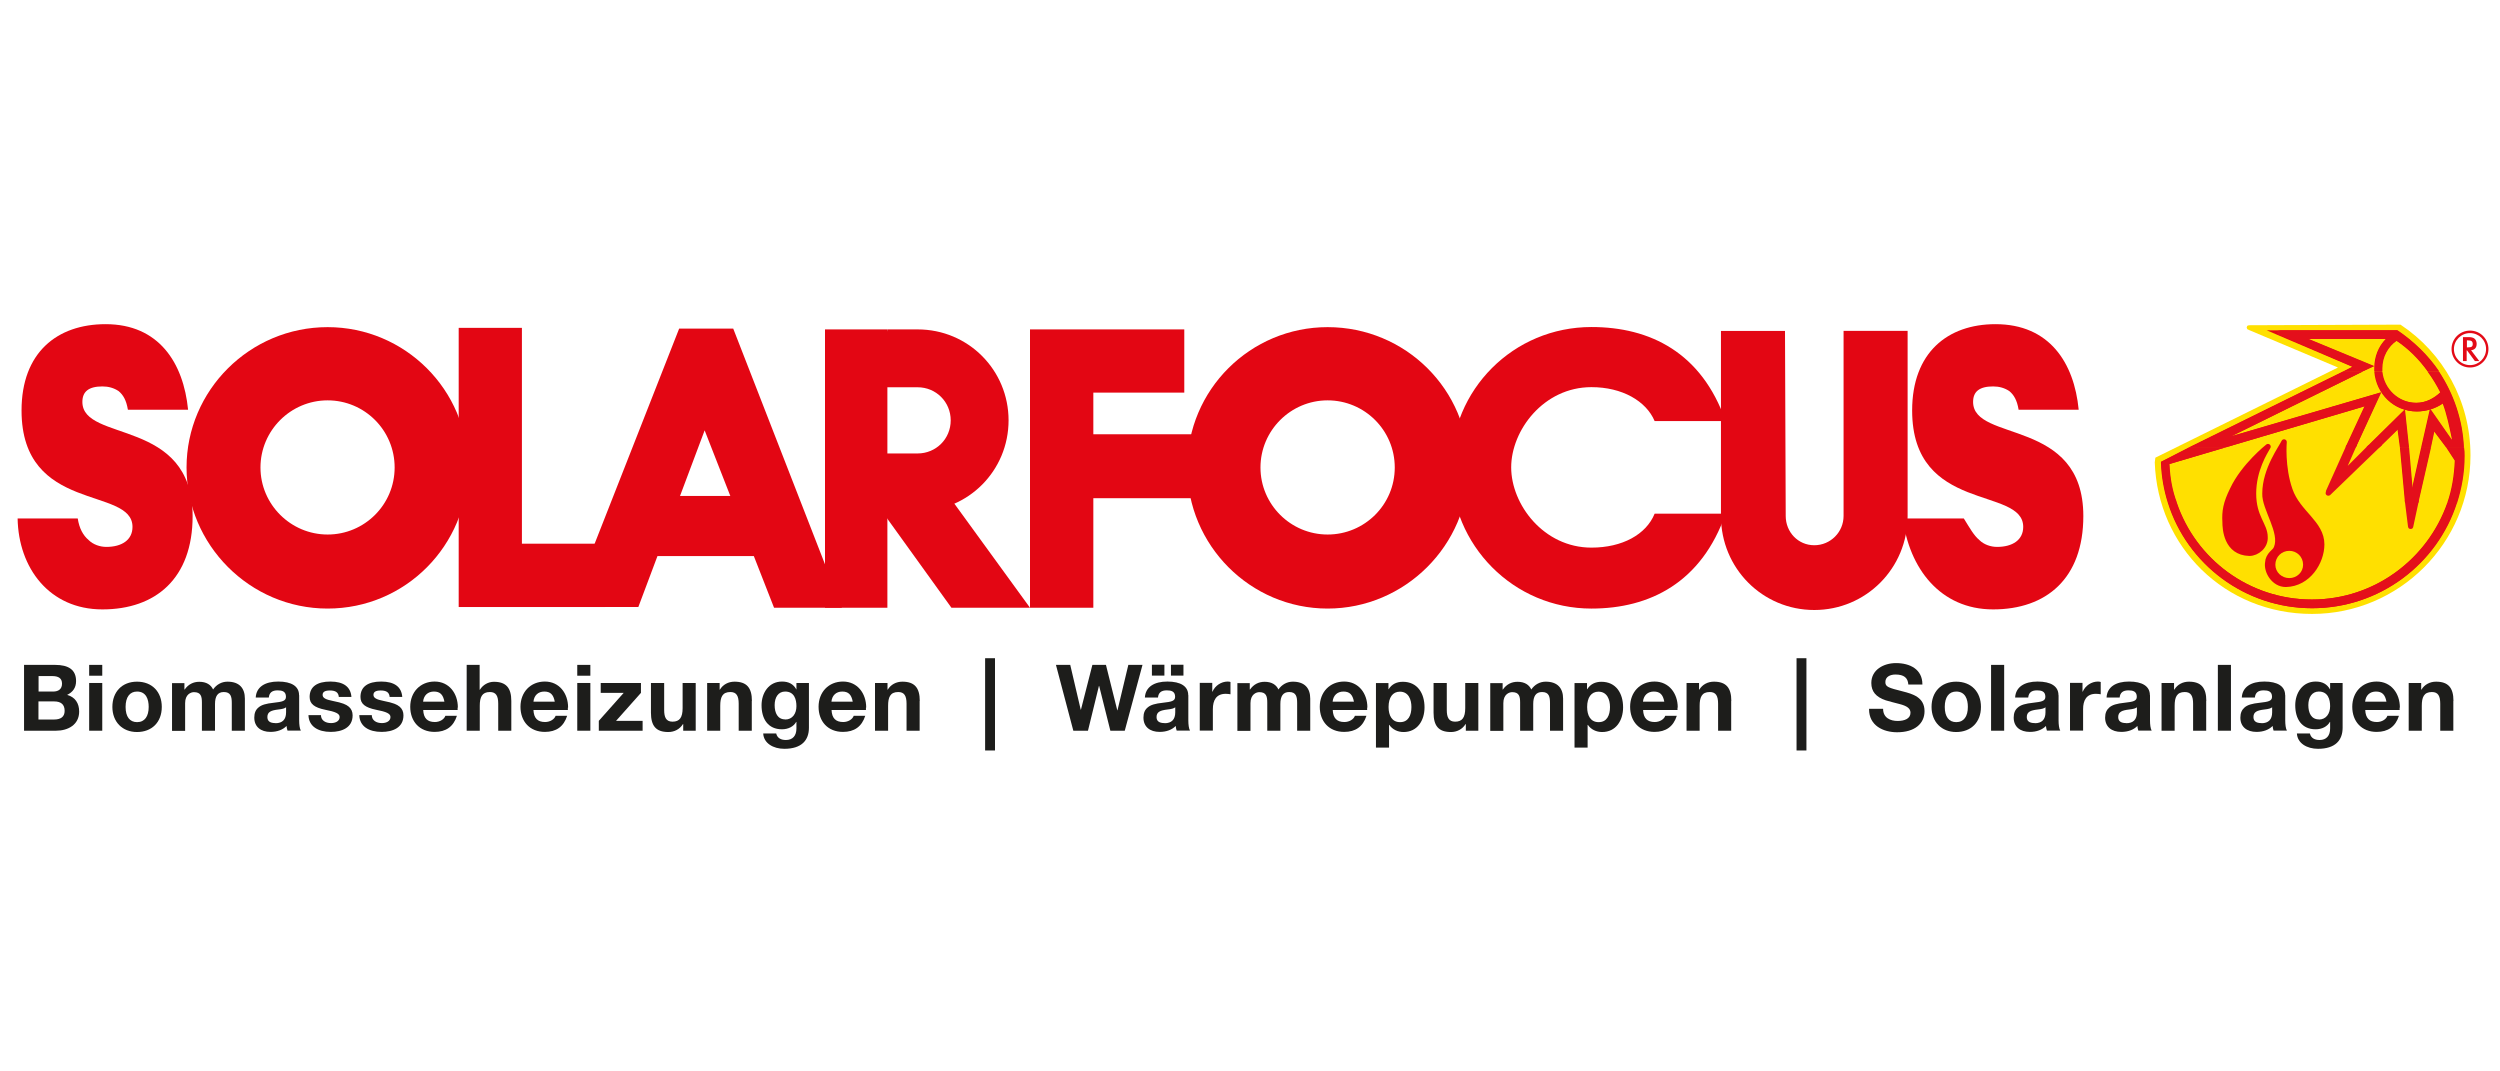 <?xml version="1.0" encoding="UTF-8"?>
<svg xmlns="http://www.w3.org/2000/svg" xmlns:xlink="http://www.w3.org/1999/xlink" id="Solarfocus" viewBox="0 0 210 90">
  <defs>
    <style>
      .cls-1, .cls-2 {
        fill: #e30613;
      }

      .cls-1, .cls-3, .cls-4 {
        fill-rule: evenodd;
      }

      .cls-5 {
        fill: #e30a16;
      }

      .cls-6, .cls-7 {
        fill: none;
      }

      .cls-8 {
        clip-path: url(#clippath-1);
      }

      .cls-9 {
        clip-path: url(#clippath-3);
      }

      .cls-3 {
        fill: #ffe000;
      }

      .cls-4 {
        fill: #e40f1b;
      }

      .cls-10 {
        fill: #1d1d1b;
      }

      .cls-11 {
        clip-path: url(#clippath-2);
      }

      .cls-7 {
        stroke: #e30613;
        stroke-linejoin: round;
        stroke-width: .46px;
      }

      .cls-12 {
        clip-path: url(#clippath);
      }
    </style>
    <clipPath id="clippath">
      <rect class="cls-6" x="1.48" y="27.21" width="207.55" height="24.34"></rect>
    </clipPath>
    <clipPath id="clippath-1">
      <rect class="cls-6" x="1.48" y="27.21" width="207.55" height="24.34"></rect>
    </clipPath>
    <clipPath id="clippath-2">
      <rect class="cls-6" x="1.48" y="27.21" width="207.55" height="24.34"></rect>
    </clipPath>
    <clipPath id="clippath-3">
      <rect class="cls-6" x="1.48" y="27.21" width="207.55" height="24.34"></rect>
    </clipPath>
  </defs>
  <g class="cls-12">
    <g>
      <path class="cls-3" d="M181.06,38.44l15.33-7.57-7.43-3.13-.19-.09-.05-.14.05-.14.14-.05,12.73-.05c3.57,2.36,5.88,6.41,5.88,10.99,0,7.33-5.98,13.31-13.31,13.31s-12.97-5.64-13.21-12.73l.05-.39h0Z"></path>
      <path class="cls-1" d="M169.56,34.4c-.13-.78-.39-1.23-.78-1.55-.39-.26-.84-.39-1.36-.39-1.17,0-1.68.45-1.68,1.3,0,3.43,9.26,1.3,9.26,9.59,0,5.25-3.11,7.84-7.58,7.84s-7.06-3.5-7.58-7.64h5.12c.52.84.84,1.42,1.3,1.81.39.39.97.58,1.49.58,1.3,0,2.2-.58,2.2-1.68,0-3.43-9.33-1.1-9.33-9.78,0-4.86,2.98-7.25,7-7.25,4.53,0,6.61,3.24,6.99,7.19h-5.05Z"></path>
    </g>
  </g>
  <g class="cls-8">
    <path class="cls-1" d="M27.52,33.63c3.11,0,5.63,2.52,5.63,5.64s-2.53,5.63-5.63,5.63-5.64-2.53-5.64-5.63,2.53-5.64,5.64-5.64v-6.15c-6.54,0-11.85,5.31-11.85,11.79s5.31,11.85,11.85,11.85,11.79-5.31,11.79-11.85-5.31-11.79-11.79-11.79v6.15Z"></path>
  </g>
  <g class="cls-11">
    <g>
      <polygon class="cls-1" points="38.53 50.99 38.53 27.54 43.84 27.54 43.84 45.67 50.84 45.67 50.84 50.99 38.53 50.99"></polygon>
      <path class="cls-1" d="M10.74,34.4c-.13-.78-.39-1.23-.78-1.55-.39-.26-.84-.39-1.36-.39-1.17,0-1.68.45-1.68,1.3,0,3.43,9.26,1.3,9.26,9.59,0,5.25-3.11,7.84-7.58,7.84s-7.05-3.5-7.12-7.64h5.05c.13.84.45,1.42.91,1.81.39.39.97.58,1.49.58,1.3,0,2.2-.58,2.2-1.68,0-3.43-9.32-1.1-9.32-9.78,0-4.86,2.98-7.25,7.06-7.25,4.47,0,6.54,3.24,6.93,7.19h-5.05Z"></path>
    </g>
  </g>
  <g class="cls-9">
    <g>
      <polygon class="cls-1" points="47.86 50.99 53.62 50.99 59.19 36.15 65.02 51.05 70.72 51.05 61.59 27.6 57.05 27.6 47.86 50.99"></polygon>
      <rect class="cls-2" x="53.75" y="41.66" width="10.23" height="5.05"></rect>
      <rect class="cls-2" x="69.3" y="27.67" width="5.24" height="23.38"></rect>
      <path class="cls-1" d="M74.03,30l.52-2.33h2.53c4.27,0,7.64,3.43,7.64,7.64s-3.37,7.64-7.64,7.64h-2.92v-4.86h2.92c1.55,0,2.78-1.23,2.78-2.78s-1.23-2.78-2.78-2.78h-3.05v-2.53h0Z"></path>
      <polygon class="cls-1" points="79.92 51.05 86.52 51.05 79.79 41.79 72.41 40.62 79.92 51.05"></polygon>
      <path class="cls-1" d="M111.52,33.63c3.11,0,5.64,2.52,5.64,5.64s-2.53,5.63-5.64,5.63-5.64-2.53-5.64-5.63,2.53-5.64,5.64-5.64v-6.15c-6.48,0-11.79,5.24-11.79,11.79s5.31,11.85,11.79,11.85,11.85-5.31,11.85-11.85-5.31-11.79-11.85-11.79v6.15Z"></path>
      <polygon class="cls-1" points="99.48 27.67 99.48 32.98 91.84 32.98 91.84 51.05 86.52 51.05 86.52 27.67 99.48 27.67"></polygon>
      <polygon class="cls-1" points="87.63 36.48 100.51 36.48 100.51 41.85 89.37 41.85 87.63 36.48"></polygon>
      <path class="cls-1" d="M121.89,39.26c0-6.54,5.24-11.79,11.79-11.79,4.92,0,9.26,2.14,11.27,7.9h-5.96c-.71-1.68-2.72-2.85-5.31-2.85-4.02,0-6.74,3.63-6.74,6.74s2.72,6.74,6.74,6.74c2.59,0,4.6-1.1,5.31-2.85h5.96c-2.01,5.77-6.35,7.97-11.27,7.97-6.54,0-11.79-5.31-11.79-11.85"></path>
      <path class="cls-1" d="M144.56,43.34c0,4.41,3.5,7.9,7.84,7.9s7.84-3.5,7.84-7.9v-15.55h-5.38v15.55c0,1.36-1.1,2.46-2.46,2.46s-2.4-1.1-2.4-2.46l-.06-15.54h-5.38v15.54h0Z"></path>
      <path class="cls-1" d="M196.82,31.2l.78-.39-7.19-3.06h10.94c1.36.92,2.58,2.09,3.5,3.45h-.93c-.73-1.02-1.61-1.9-2.63-2.58-.73.49-1.22,1.36-1.22,2.33v.24h-.63v-.29c0-.92.34-1.8.97-2.43h-6.56l5.54,2.29-.93.44h-1.65,0Z"></path>
      <polygon class="cls-1" points="183.89 37.57 196.82 31.2 198.48 31.2 187.39 36.65 199.98 32.96 197.89 37.57 197.02 37.57 198.62 34.12 186.96 37.57 183.89 37.57"></polygon>
      <polygon class="cls-1" points="198.77 37.57 201.98 34.41 202.31 37.57 201.59 37.57 201.39 36.06 199.84 37.57 198.77 37.57"></polygon>
      <path class="cls-1" d="M203.38,37.57l.73-3.21,1.8,2.58.05-.05c-.2-.97-.44-2.14-.78-3.01-.05,0,.05-.05,0,0-.63.44-1.41.68-2.19.68-1.9,0-3.4-1.46-3.55-3.35h.63c.15,1.46,1.36,2.63,2.87,2.63.83,0,1.51-.39,2.04-.88-.29-.58-.68-1.22-1.07-1.75h.93c1.22,1.85,1.99,4.03,2.09,6.37h-1.46l-1.02-1.36-.29,1.36h-.78,0Z"></path>
      <path class="cls-1" d="M182.1,42.24c-.34-1.07-.54-2.19-.58-3.35v-.1l2.38-1.22h3.06l-4.76,1.41c.05,1.17.24,2.24.63,3.26h-.73Z"></path>
      <polygon class="cls-1" points="202.02 42.24 201.59 37.57 202.31 37.57 202.61 41.02 203.38 37.57 204.16 37.57 203.1 42.24 202.02 42.24"></polygon>
      <path class="cls-1" d="M205.57,42.24c.39-1.12.58-2.33.63-3.55l-.73-1.12h1.46c.05.29.05.48.05.73,0,1.41-.24,2.72-.63,3.94h-.78Z"></path>
      <path class="cls-1" d="M182.1,42.24c1.61,5.15,6.46,8.85,12.1,8.85s10.5-3.69,12.15-8.85h-.78c-1.65,4.71-6.12,8.12-11.37,8.12s-9.77-3.4-11.37-8.12h-.73Z"></path>
      <path class="cls-4" d="M196.87,31.2l.78-.39-6.08-2.63-.24-.05-.05-.19.05-.15.24-.05h9.82c1.36.92,2.58,2.09,3.5,3.45h-.92c-.73-1.02-1.61-1.9-2.63-2.58-.73.49-1.22,1.36-1.22,2.33v.24h-.63v-.29c0-.92.34-1.8.97-2.43h-6.56l5.54,2.29-.97.44h-1.61,0Z"></path>
      <polygon class="cls-4" points="183.94 37.57 196.87 31.2 198.48 31.2 187.44 36.65 200.03 32.96 197.89 37.57 197.07 37.57 198.67 34.12 187 37.57 183.94 37.57"></polygon>
      <polygon class="cls-4" points="198.82 37.57 202.02 34.41 202.36 37.57 201.64 37.57 201.44 36.06 199.89 37.57 198.82 37.57"></polygon>
      <path class="cls-4" d="M203.43,37.57l.73-3.21,1.8,2.58.05-.05c-.19-.97-.44-2.14-.78-3.01-.05,0,0-.05,0,0-.63.44-1.41.68-2.19.68-1.9,0-3.4-1.46-3.55-3.35h.63c.15,1.46,1.36,2.63,2.87,2.63.83,0,1.51-.39,2.04-.88-.29-.58-.68-1.22-1.07-1.75h.92c1.22,1.85,1.99,4.03,2.09,6.37h-1.46l-1.02-1.36-.29,1.36h-.78,0Z"></path>
      <path class="cls-4" d="M182.14,42.24c-.34-1.07-.54-2.19-.58-3.35v-.1l2.38-1.22h3.06l-4.76,1.41c.05,1.17.24,2.24.63,3.26h-.73Z"></path>
      <path class="cls-4" d="M195.37,41.26l1.74-3.88h.87l-.77,1.75,1.75-1.75h1.13l-4.36,4.21s-.07.05-.15.05c-.09,0-.17-.04-.21-.13-.03-.06-.02-.15.02-.25"></path>
      <polygon class="cls-4" points="202.07 42.24 201.64 37.57 202.36 37.57 202.66 41.02 203.43 37.57 204.21 37.57 203.14 42.24 202.07 42.24"></polygon>
      <path class="cls-4" d="M205.62,42.24c.39-1.12.59-2.33.63-3.55l-.73-1.12h1.46c.05.29.05.48.05.73,0,1.41-.24,2.72-.63,3.94h-.78Z"></path>
      <path class="cls-4" d="M182.14,42.24c1.6,5.15,6.46,8.85,12.1,8.85s10.5-3.69,12.15-8.85h-.78c-1.65,4.71-6.12,8.12-11.42,8.12s-9.72-3.4-11.33-8.12h-.73Z"></path>
      <path class="cls-4" d="M202,42.03l.27,2.18s.02.13.06.16c.02.02.05.04.1.06.07.01.17,0,.22-.05.04-.04.06-.12.06-.12l.48-2.23h-1.19Z"></path>
      <path class="cls-1" d="M190.26,41.46c0-2.04,1.41-3.89,1.6-4.33,0,0-.19,2.09.49,4.03.68,1.95,2.67,2.77,2.67,4.57,0,1.46-1.12,3.31-3.01,3.35-1.02,0-1.65-1.12-1.51-1.85,0-.24.15-.53.34-.73.1-.1.15-.14.24-.24.1-.11.12-.19.15-.24.54-1.31-1.02-3.31-.97-4.57"></path>
      <path class="cls-7" d="M190.26,41.46c0-2.04,1.41-3.89,1.6-4.33,0,0-.19,2.09.49,4.03.68,1.95,2.67,2.77,2.67,4.57,0,1.46-1.12,3.31-3.01,3.35-1.02,0-1.65-1.12-1.51-1.85,0-.24.15-.53.34-.73.1-.1.15-.14.24-.24.1-.11.12-.19.15-.24.54-1.31-1.02-3.31-.97-4.57h0Z"></path>
      <path class="cls-3" d="M192.3,48.56c.63,0,1.16-.49,1.16-1.12,0-.68-.53-1.17-1.16-1.17s-1.17.49-1.17,1.17c0,.63.54,1.12,1.17,1.12"></path>
      <path class="cls-1" d="M188.95,46.47c.63,0,1.36-.58,1.31-1.36,0-1.02-.97-1.65-.97-3.65s.97-3.5,1.22-3.94c0,0-2.04,1.61-2.97,3.6-.58,1.17-.68,1.85-.63,2.72,0,.58.1,2.58,2.04,2.63"></path>
      <path class="cls-7" d="M188.95,46.47c.63,0,1.36-.58,1.31-1.36,0-1.02-.97-1.65-.97-3.65s.97-3.5,1.22-3.94c0,0-2.04,1.61-2.97,3.6-.58,1.17-.68,1.85-.63,2.72,0,.58.1,2.58,2.04,2.63h0Z"></path>
      <path class="cls-5" d="M207.48,27.98c-.74,0-1.35.6-1.35,1.34s.6,1.35,1.35,1.35,1.35-.6,1.35-1.35-.6-1.34-1.35-1.34M209.03,29.32c0,.86-.7,1.55-1.55,1.55s-1.55-.69-1.55-1.55.69-1.55,1.55-1.55,1.55.69,1.55,1.55"></path>
      <path class="cls-5" d="M207.22,29.18h.06c.17,0,.29-.02.34-.06.06-.04.09-.11.09-.22,0-.11-.03-.19-.09-.24-.06-.05-.17-.07-.34-.07h-.06v.58h0ZM207.2,29.43v.9h-.31v-2.01h.46c.13,0,.24,0,.31.03.07.02.14.05.19.09.06.05.11.11.14.19s.05.16.05.25c0,.16-.04.29-.12.38-.08.09-.19.14-.35.16l.69.91h-.37l-.66-.9h-.04,0Z"></path>
    </g>
  </g>
  <g>
    <path class="cls-10" d="M4.63,55.85c1.13,0,1.76.41,1.76,1.36,0,.57-.28.93-.75,1.16.68.19,1.01.71,1.01,1.4,0,1.1-.92,1.61-1.95,1.61h-2.68v-5.53h2.61ZM4.47,58.09c.44,0,.74-.21.74-.66s-.29-.64-.82-.64h-1.15v1.3h1.24ZM4.54,60.44c.57,0,.89-.23.89-.73,0-.54-.32-.79-.87-.79h-1.33v1.52h1.31,0Z"></path>
    <path class="cls-10" d="M8.59,55.85v.91h-1.1v-.91h1.1ZM8.59,57.37v4.01h-1.1v-4.01h1.1Z"></path>
    <path class="cls-10" d="M13.59,59.38c0,1.3-.85,2.11-2.08,2.11s-2.07-.85-2.07-2.11.81-2.12,2.07-2.12,2.08.85,2.08,2.12ZM11.51,60.66c.65,0,.98-.49.98-1.28,0-.65-.22-1.29-.98-1.29-.61,0-.96.47-.96,1.29s.34,1.28.97,1.28Z"></path>
    <path class="cls-10" d="M17.89,57.93c.29-.43.73-.67,1.22-.67.99,0,1.46.54,1.46,1.43v2.69h-1.1v-2.32c0-.53-.08-.93-.67-.93-.52,0-.74.36-.74,1.01v2.24h-1.1v-2.36c0-.52-.08-.88-.67-.88-.25,0-.74.18-.74.92v2.33h-1.1v-4.01h1.04v.54h.02c.31-.44.73-.65,1.23-.65.6,0,.98.25,1.17.67h0Z"></path>
    <path class="cls-10" d="M25.13,58.4v2.12c0,.32.04.69.14.85h-1.12c-.04-.13-.07-.25-.08-.39-.31.32-.78.5-1.35.5-.82,0-1.36-.43-1.36-1.2,0-.39.12-.66.35-.85.25-.22.63-.33,1.29-.4.71-.08,1.02-.14,1.02-.5,0-.46-.33-.54-.7-.54-.46,0-.7.19-.74.6h-1.1c.05-.88.77-1.34,1.89-1.34s1.75.4,1.75,1.14h0ZM23.14,60.75c.59,0,.89-.32.89-.91v-.43c-.1.09-.29.15-.67.19-.57.07-.9.19-.9.63,0,.32.19.51.67.51h0Z"></path>
    <path class="cls-10" d="M29.51,58.54h-1.05c-.03-.39-.29-.54-.75-.54-.43,0-.61.13-.61.37,0,.25.24.39.86.51.81.16,1.11.29,1.35.49.21.19.31.42.31.72,0,1.03-.89,1.39-1.83,1.39-1.09,0-1.85-.47-1.88-1.41h1.05c0,.45.39.67.85.67.37,0,.72-.16.72-.51,0-.29-.34-.44-1.21-.61-.93-.19-1.31-.5-1.31-1.08,0-.85.62-1.29,1.74-1.29s1.7.45,1.77,1.28h0Z"></path>
    <path class="cls-10" d="M33.78,58.54h-1.05c-.03-.39-.29-.54-.75-.54-.43,0-.61.13-.61.37,0,.25.24.39.86.51.81.16,1.11.29,1.35.49.21.19.31.42.31.72,0,1.03-.89,1.39-1.83,1.39-1.09,0-1.85-.47-1.88-1.41h1.05c0,.45.39.67.85.67.37,0,.72-.16.72-.51,0-.29-.34-.44-1.21-.61-.93-.19-1.31-.5-1.31-1.08,0-.85.62-1.29,1.74-1.29s1.7.45,1.77,1.28h0Z"></path>
    <path class="cls-10" d="M38.44,59.44c0,.06,0,.2,0,.2h-2.89c.03.69.35,1.01.98,1.01.42,0,.79-.24.88-.52h.97c-.29.91-.92,1.35-1.87,1.35-1.27,0-2.05-.88-2.05-2.11s.84-2.12,2.05-2.12,1.95.99,1.95,2.18h0ZM37.33,58.94c-.11-.6-.37-.85-.88-.85s-.86.32-.91.85h1.79Z"></path>
    <path class="cls-10" d="M40.29,55.85v2.09h.02c.25-.41.7-.67,1.18-.67,1.01,0,1.46.5,1.46,1.61v2.5h-1.1v-2.28c0-.65-.19-.97-.7-.97-.67,0-.85.44-.85,1.15v2.1h-1.1v-5.53h1.1,0Z"></path>
    <path class="cls-10" d="M47.7,59.44c0,.06,0,.2,0,.2h-2.89c.03.69.35,1.01.98,1.01.42,0,.79-.24.88-.52h.97c-.29.91-.92,1.35-1.87,1.35-1.27,0-2.05-.88-2.05-2.11s.84-2.12,2.05-2.12,1.95.99,1.95,2.18h0ZM46.6,58.94c-.11-.6-.37-.85-.88-.85s-.86.32-.91.85h1.79Z"></path>
    <path class="cls-10" d="M49.59,55.85v.91h-1.1v-.91h1.1ZM49.59,57.37v4.01h-1.1v-4.01h1.1Z"></path>
    <path class="cls-10" d="M53.84,57.37v.83l-2.09,2.35h2.23v.83h-3.68v-.83l2.09-2.35h-1.93v-.83h3.38Z"></path>
    <path class="cls-10" d="M55.79,57.37v2.27c0,.61.16.98.7.98.6,0,.85-.35.85-1.14v-2.11h1.1v4.01h-1.05v-.56h-.02c-.28.45-.74.67-1.23.67-1.05,0-1.46-.53-1.46-1.63v-2.49h1.11Z"></path>
    <path class="cls-10" d="M63.15,58.88v2.5h-1.1v-2.27c0-.66-.19-.98-.7-.98-.68,0-.85.45-.85,1.16v2.09h-1.1v-4.01h1.05v.56h.02c.26-.43.71-.67,1.23-.67,1.01,0,1.46.5,1.46,1.62h0Z"></path>
    <path class="cls-10" d="M66.88,57.91h.02v-.54h1.05v3.76c0,1.04-.6,1.77-2.07,1.77-.93,0-1.73-.47-1.77-1.29h1.09c.09.39.4.55.82.55.57,0,.88-.36.88-.97v-.55h-.02c-.22.39-.66.62-1.2.62-1.15,0-1.71-.85-1.71-2.02,0-1.02.6-1.99,1.72-1.99.57,0,.95.22,1.19.64h0ZM65.96,60.44c.6,0,.94-.49.94-1.12,0-.56-.17-1.23-.95-1.23-.57,0-.88.48-.88,1.14s.25,1.2.89,1.2Z"></path>
    <path class="cls-10" d="M72.74,59.44c0,.06,0,.2,0,.2h-2.89c.03.69.35,1.01.98,1.01.42,0,.79-.24.88-.52h.97c-.29.91-.92,1.35-1.87,1.35-1.27,0-2.05-.88-2.05-2.11s.84-2.12,2.05-2.12,1.95.99,1.95,2.18h0ZM71.63,58.94c-.11-.6-.37-.85-.88-.85s-.86.32-.91.85h1.79Z"></path>
    <path class="cls-10" d="M77.25,58.88v2.5h-1.1v-2.27c0-.66-.19-.98-.7-.98-.68,0-.85.45-.85,1.16v2.09h-1.1v-4.01h1.05v.56h.02c.26-.43.71-.67,1.23-.67,1.01,0,1.46.5,1.46,1.62h0Z"></path>
    <path class="cls-10" d="M83.58,55.29v7.75h-.83v-7.75h.83Z"></path>
    <path class="cls-10" d="M89.9,55.85l.88,3.76h.02l.96-3.76h1.14l.95,3.81h.02l.91-3.81h1.19l-1.49,5.53h-1.21l-.94-3.76h-.02l-.92,3.76h-1.23l-1.46-5.53h1.22,0Z"></path>
    <path class="cls-10" d="M99.82,58.4v2.12c0,.32.04.69.14.85h-1.12c-.04-.13-.07-.25-.08-.39-.31.32-.78.5-1.35.5-.82,0-1.36-.43-1.36-1.2,0-.39.12-.66.35-.85.25-.22.63-.33,1.29-.4.71-.08,1.02-.14,1.02-.5,0-.46-.33-.54-.7-.54-.46,0-.7.19-.74.6h-1.1c.05-.88.77-1.34,1.89-1.34s1.75.4,1.75,1.14h0ZM97.81,55.84v.91h-1.05v-.91h1.05ZM97.83,60.75c.59,0,.89-.32.89-.91v-.43c-.1.09-.29.15-.67.19-.57.07-.9.19-.9.63,0,.32.19.51.67.51h0ZM99.41,55.84v.91h-1.05v-.91h1.05Z"></path>
    <path class="cls-10" d="M103.36,57.3v1.02c-.11-.02-.24-.04-.4-.04-.8,0-1.08.55-1.08,1.29v1.8h-1.1v-4.01h1.05v.74h.02c.21-.5.73-.85,1.28-.85.11,0,.19.02.24.04Z"></path>
    <path class="cls-10" d="M107.38,57.93c.29-.43.73-.67,1.22-.67.99,0,1.46.54,1.46,1.43v2.69h-1.1v-2.32c0-.53-.08-.93-.67-.93-.52,0-.74.36-.74,1.01v2.24h-1.1v-2.36c0-.52-.08-.88-.67-.88-.25,0-.74.18-.74.92v2.33h-1.1v-4.01h1.04v.54h.02c.31-.44.73-.65,1.23-.65.6,0,.98.25,1.17.67h0Z"></path>
    <path class="cls-10" d="M114.84,59.44c0,.06,0,.2,0,.2h-2.89c.03.69.35,1.01.98,1.01.42,0,.79-.24.88-.52h.97c-.29.91-.92,1.35-1.87,1.35-1.27,0-2.05-.88-2.05-2.11s.84-2.12,2.05-2.12,1.95.99,1.95,2.18h0ZM113.73,58.94c-.11-.6-.37-.85-.88-.85s-.86.32-.91.85h1.79Z"></path>
    <path class="cls-10" d="M119.66,59.42c0,1.1-.6,2.07-1.76,2.07-.5,0-.94-.22-1.2-.6h-.02v1.91h-1.1v-5.42h1.05v.51h.02c.26-.42.67-.62,1.19-.62,1.22,0,1.82.96,1.82,2.15h0ZM117.61,60.66c.68,0,.95-.56.95-1.27,0-.61-.23-1.29-.97-1.29-.6,0-.95.48-.95,1.29,0,.72.29,1.27.96,1.27Z"></path>
    <path class="cls-10" d="M121.53,57.37v2.27c0,.61.16.98.7.98.6,0,.85-.35.85-1.14v-2.11h1.1v4.01h-1.05v-.56h-.02c-.28.45-.74.67-1.23.67-1.05,0-1.46-.53-1.46-1.63v-2.49h1.11Z"></path>
    <path class="cls-10" d="M128.62,57.93c.29-.43.73-.67,1.22-.67.99,0,1.46.54,1.46,1.43v2.69h-1.1v-2.32c0-.53-.08-.93-.67-.93-.52,0-.74.36-.74,1.01v2.24h-1.1v-2.36c0-.52-.08-.88-.67-.88-.25,0-.74.18-.74.92v2.33h-1.1v-4.01h1.04v.54h.02c.31-.44.73-.65,1.23-.65.6,0,.98.25,1.17.67h0Z"></path>
    <path class="cls-10" d="M136.34,59.42c0,1.1-.6,2.07-1.76,2.07-.5,0-.94-.22-1.2-.6h-.02v1.91h-1.1v-5.42h1.05v.51h.02c.26-.42.67-.62,1.19-.62,1.22,0,1.82.96,1.82,2.15h0ZM134.29,60.66c.68,0,.95-.56.95-1.27,0-.61-.23-1.29-.97-1.29-.6,0-.95.48-.95,1.29,0,.72.29,1.27.96,1.27Z"></path>
    <path class="cls-10" d="M140.91,59.44c0,.06,0,.2,0,.2h-2.89c.03.69.35,1.01.98,1.01.42,0,.79-.24.88-.52h.97c-.29.91-.92,1.35-1.87,1.35-1.27,0-2.05-.88-2.05-2.11s.84-2.12,2.05-2.12,1.95.99,1.95,2.18h0ZM139.8,58.94c-.11-.6-.37-.85-.88-.85s-.86.32-.91.85h1.79Z"></path>
    <path class="cls-10" d="M145.42,58.88v2.5h-1.1v-2.27c0-.66-.19-.98-.7-.98-.68,0-.85.45-.85,1.16v2.09h-1.1v-4.01h1.05v.56h.02c.26-.43.71-.67,1.23-.67,1.01,0,1.46.5,1.46,1.62h0Z"></path>
    <path class="cls-10" d="M151.74,55.29v7.75h-.83v-7.75h.83Z"></path>
    <path class="cls-10" d="M161.48,57.5h-1.18c-.04-.56-.36-.84-1.08-.84-.45,0-.85.19-.85.63,0,.4.23.48,1.47.79.82.21,1.82.49,1.82,1.66,0,1.05-.83,1.77-2.3,1.77-1.17,0-2.36-.56-2.36-1.93v-.04h1.18c0,.78.64,1.02,1.22,1.02s1.08-.19,1.08-.69c0-.35-.27-.57-.95-.74-.41-.11-.77-.19-1.12-.3-.84-.28-1.22-.75-1.22-1.46,0-1.12,1.05-1.67,2.07-1.67,1.19,0,2.22.53,2.22,1.78h0Z"></path>
    <path class="cls-10" d="M166.4,59.38c0,1.3-.85,2.11-2.08,2.11s-2.07-.85-2.07-2.11.81-2.12,2.07-2.12,2.08.85,2.08,2.12ZM164.32,60.66c.65,0,.98-.49.98-1.28,0-.65-.22-1.29-.98-1.29-.61,0-.96.47-.96,1.29s.34,1.28.97,1.28h0Z"></path>
    <path class="cls-10" d="M168.35,55.85v5.53h-1.1v-5.53h1.1Z"></path>
    <path class="cls-10" d="M172.92,58.4v2.12c0,.32.04.69.14.85h-1.12c-.04-.13-.07-.25-.08-.39-.31.32-.78.5-1.35.5-.82,0-1.36-.43-1.36-1.2,0-.39.12-.66.35-.85.25-.22.63-.33,1.29-.4.71-.08,1.02-.14,1.02-.5,0-.46-.33-.54-.7-.54-.46,0-.7.19-.74.6h-1.1c.05-.88.77-1.34,1.89-1.34s1.75.4,1.75,1.14h0ZM170.93,60.75c.59,0,.89-.32.89-.91v-.43c-.1.09-.29.15-.67.19-.57.07-.9.19-.9.63,0,.32.19.51.67.51Z"></path>
    <path class="cls-10" d="M176.46,57.3v1.02c-.11-.02-.24-.04-.4-.04-.8,0-1.08.55-1.08,1.29v1.8h-1.1v-4.01h1.05v.74h.02c.21-.5.73-.85,1.28-.85.11,0,.19.02.24.04Z"></path>
    <path class="cls-10" d="M180.6,58.4v2.12c0,.32.04.69.14.85h-1.12c-.04-.13-.07-.25-.08-.39-.31.32-.78.5-1.35.5-.82,0-1.36-.43-1.36-1.2,0-.39.13-.66.35-.85.25-.22.63-.33,1.29-.4.71-.08,1.02-.14,1.02-.5,0-.46-.33-.54-.7-.54-.46,0-.7.19-.74.6h-1.1c.05-.88.77-1.34,1.89-1.34s1.75.4,1.75,1.14h0ZM178.61,60.75c.59,0,.89-.32.89-.91v-.43c-.1.09-.29.15-.67.19-.57.07-.9.19-.9.63,0,.32.19.51.67.51Z"></path>
    <path class="cls-10" d="M185.32,58.88v2.5h-1.1v-2.27c0-.66-.19-.98-.7-.98-.68,0-.85.45-.85,1.16v2.09h-1.1v-4.01h1.05v.56h.02c.26-.43.71-.67,1.23-.67,1.01,0,1.46.5,1.46,1.62h0Z"></path>
    <path class="cls-10" d="M187.4,55.85v5.53h-1.1v-5.53h1.1Z"></path>
    <path class="cls-10" d="M191.96,58.4v2.12c0,.32.04.69.14.85h-1.12c-.04-.13-.07-.25-.08-.39-.31.32-.78.5-1.35.5-.82,0-1.36-.43-1.36-1.2,0-.39.13-.66.35-.85.25-.22.63-.33,1.29-.4.71-.08,1.02-.14,1.02-.5,0-.46-.33-.54-.7-.54-.46,0-.7.19-.74.6h-1.1c.05-.88.77-1.34,1.89-1.34s1.75.4,1.75,1.14h0ZM189.97,60.75c.59,0,.89-.32.89-.91v-.43c-.1.09-.29.15-.67.19-.57.07-.9.19-.9.63,0,.32.19.51.67.51Z"></path>
    <path class="cls-10" d="M195.71,57.91h.02v-.54h1.05v3.76c0,1.04-.6,1.77-2.07,1.77-.93,0-1.73-.47-1.77-1.29h1.09c.09.39.4.55.82.55.57,0,.88-.36.88-.97v-.55h-.02c-.22.39-.66.62-1.2.62-1.15,0-1.71-.85-1.71-2.02,0-1.02.6-1.99,1.72-1.99.57,0,.95.22,1.19.64h0ZM194.79,60.44c.6,0,.94-.49.94-1.12,0-.56-.17-1.23-.95-1.23-.57,0-.88.48-.88,1.14s.25,1.2.89,1.2h0Z"></path>
    <path class="cls-10" d="M201.57,59.44c0,.06,0,.2,0,.2h-2.89c.03.69.35,1.01.98,1.01.42,0,.79-.24.88-.52h.97c-.29.91-.92,1.35-1.87,1.35-1.27,0-2.05-.88-2.05-2.11s.84-2.12,2.05-2.12,1.95.99,1.95,2.18h0ZM200.46,58.94c-.11-.6-.37-.85-.88-.85s-.86.32-.91.85h1.79Z"></path>
    <path class="cls-10" d="M206.08,58.88v2.5h-1.1v-2.27c0-.66-.19-.98-.7-.98-.68,0-.85.45-.85,1.16v2.09h-1.1v-4.01h1.05v.56h.02c.26-.43.71-.67,1.23-.67,1.01,0,1.46.5,1.46,1.62h0Z"></path>
  </g>
</svg>
